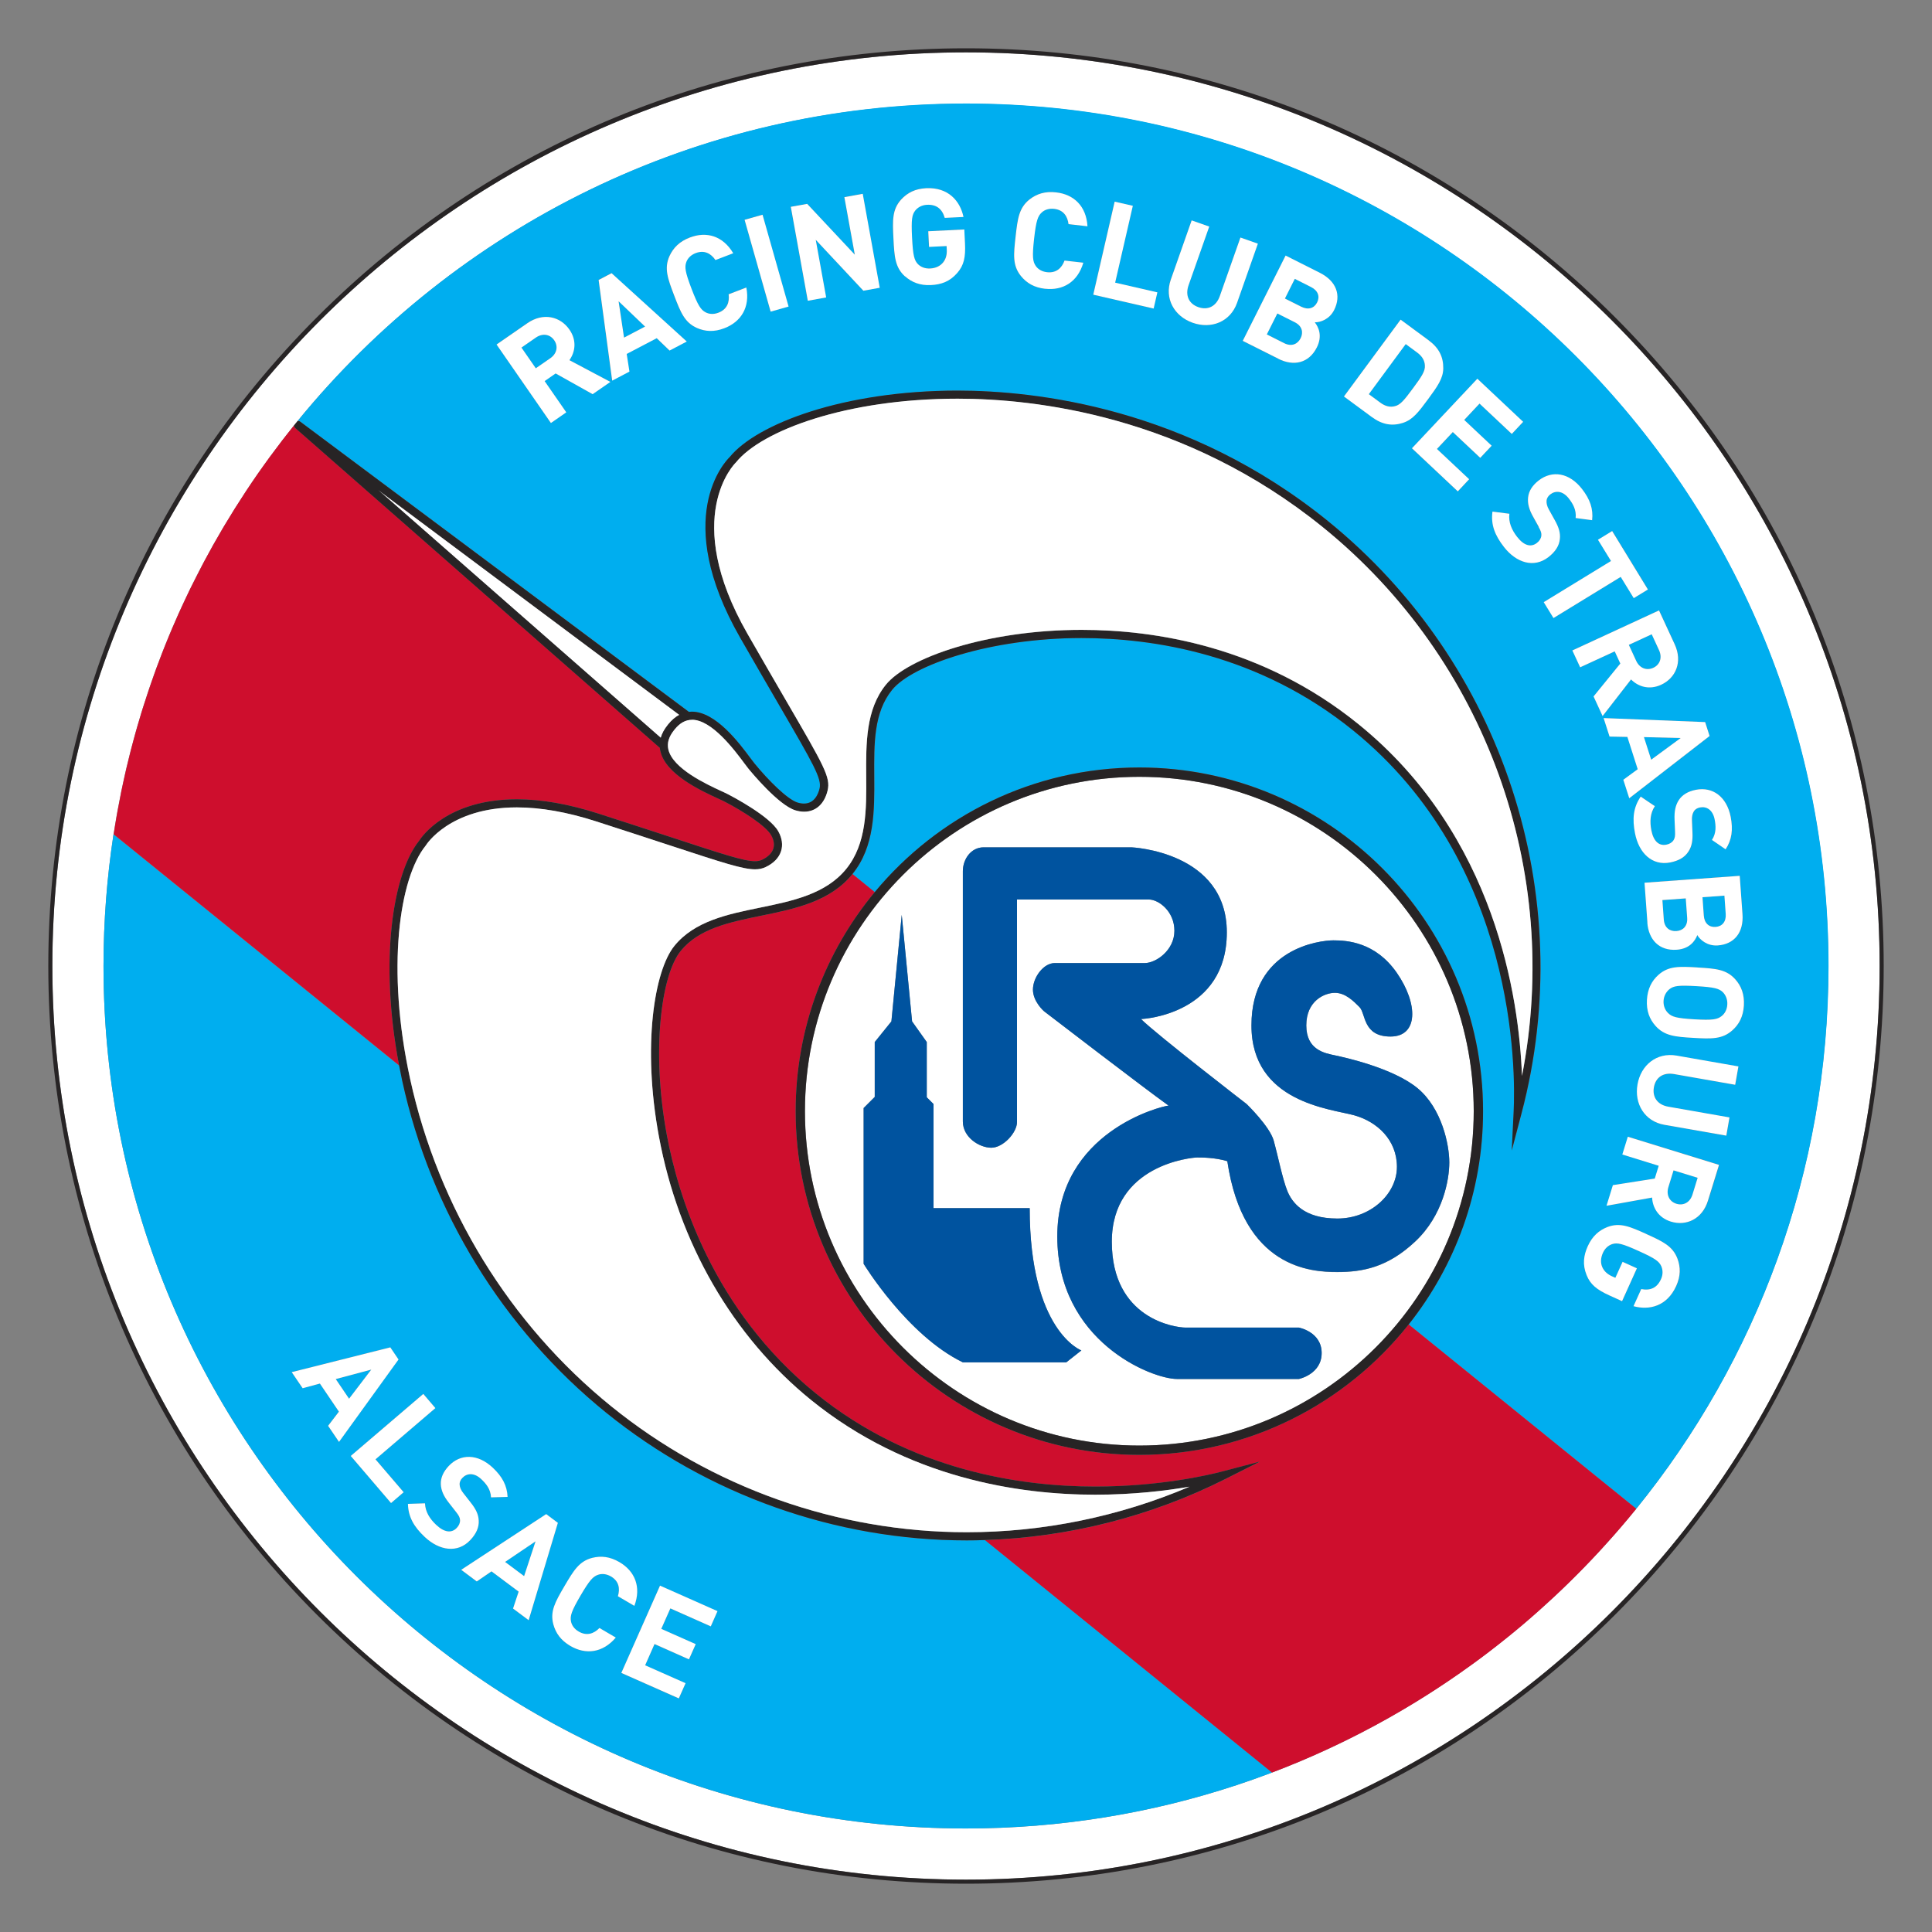<?xml version="1.0" encoding="UTF-8"?>
<svg id="Estrellas" xmlns="http://www.w3.org/2000/svg" viewBox="0 0 40 40">
  <rect x="0" y="0" width="40" height="40" fill="#808080" stroke="none"/>
  <defs>
    <style>
      .cls-1 {
        fill: none;
      }

      .cls-2 {
        fill: #00539f;
      }

      .cls-3 {
        fill: #00aeef;
      }

      .cls-4 {
        fill: #fff;
      }

      .cls-5 {
        fill: #ce0e2d;
      }

      .cls-6 {
        fill: #272425;
      }
    </style>
  </defs>
  <g>
    <path class="cls-4" d="M20,1.084C9.57,1.084,1.084,9.57,1.084,20s8.486,18.916,18.916,18.916,18.916-8.486,18.916-18.916S30.43,1.084,20,1.084m13.689,30.38c-.187,.223-.379,.442-.577,.655l-.012,.013c-.194,.21-.393,.414-.597,.614-.006,.006-.012,.012-.018,.018-.203,.198-.41,.392-.623,.581-.007,.006-.013,.012-.02,.018-.213,.189-.43,.372-.651,.551-.006,.005-.012,.009-.018,.014-.224,.18-.453,.355-.685,.524-.003,.002-.006,.005-.01,.007-2.943,2.137-6.564,3.398-10.479,3.398-9.862,0-17.856-7.995-17.856-17.856,0-.927,.071-1.837,.207-2.725,.02-.128,.041-.256,.063-.383,.006-.037,.013-.074,.02-.11,.021-.113,.042-.226,.065-.338,.003-.017,.007-.035,.01-.052,.026-.125,.053-.249,.081-.373,.009-.038,.017-.076,.026-.114,.024-.102,.049-.205,.075-.306,.007-.026,.013-.053,.02-.079,.031-.119,.063-.238,.096-.356,.012-.041,.023-.082,.035-.123,.026-.09,.053-.18,.08-.27,.011-.036,.022-.072,.033-.107,.035-.112,.072-.224,.109-.335,.016-.046,.031-.093,.047-.139,.026-.077,.054-.154,.081-.231,.016-.045,.032-.091,.049-.136,.038-.104,.078-.208,.118-.312,.021-.053,.042-.106,.063-.159,.025-.063,.051-.126,.077-.189,.023-.055,.045-.11,.069-.164,.041-.096,.083-.191,.125-.286,.027-.061,.055-.121,.083-.181,.023-.049,.046-.098,.069-.147,.03-.063,.06-.126,.09-.189,.016-.034,.033-.067,.05-.1,.061-.122,.122-.244,.186-.365,.019-.036,.037-.071,.056-.107,.121-.228,.247-.453,.378-.674,.014-.023,.027-.046,.041-.069,.139-.233,.283-.463,.432-.689,.008-.012,.015-.023,.023-.035,.157-.237,.319-.469,.486-.698,.002-.002,.003-.004,.005-.006,.159-.217,.323-.43,.492-.64,.025-.031,.05-.063,.076-.094,3.274-4.011,8.257-6.572,13.838-6.572,9.862-0,17.857,7.994,17.857,17.856,0,4.259-1.492,8.169-3.98,11.237-.001,.002-.003,.004-.004,.005-.06,.074-.121,.148-.182,.221l-.001,.001Z"/>
    <path class="cls-6" d="M33.435,6.565c-3.589-3.589-8.36-5.565-13.435-5.565S10.153,2.976,6.565,6.565C2.976,10.154,1,14.925,1,20s1.976,9.846,5.565,13.435c3.589,3.589,8.36,5.565,13.435,5.565s9.847-1.976,13.435-5.565c3.589-3.589,5.565-8.36,5.565-13.435s-1.976-9.846-5.565-13.435m-13.435,32.351C9.57,38.916,1.084,30.43,1.084,20S9.57,1.084,20,1.084s18.916,8.486,18.916,18.916-8.486,18.916-18.916,18.916"/>
    <path class="cls-3" d="M3.695,12.712c.027-.061,.055-.121,.083-.181-.028,.06-.056,.121-.083,.181"/>
    <path class="cls-3" d="M4.229,11.622c.121-.228,.247-.453,.378-.674-.131,.222-.257,.447-.378,.674"/>
    <path class="cls-3" d="M5.103,10.154c.157-.237,.319-.469,.486-.698-.167,.229-.33,.461-.486,.698"/>
    <path class="cls-3" d="M3.987,12.093c.061-.123,.122-.244,.186-.365-.063,.121-.125,.243-.186,.365"/>
    <path class="cls-3" d="M3.846,12.383c.03-.063,.06-.126,.09-.189-.031,.063-.06,.126-.09,.189"/>
    <path class="cls-3" d="M34.709,24.923c.146,.045,.282-.029,.332-.191l.107-.347-.498-.154-.107,.347c-.05,.162,.021,.3,.167,.345"/>
    <path class="cls-3" d="M4.648,10.878c.139-.233,.283-.463,.432-.689-.149,.226-.293,.456-.432,.689"/>
    <path class="cls-3" d="M35.122,20.416c-.377-.022-.47-.005-.557,.062-.067,.054-.116,.138-.123,.243-.006,.105,.033,.194,.094,.253,.079,.077,.169,.107,.546,.129,.377,.022,.473,.002,.56-.065,.067-.052,.114-.135,.12-.24,.006-.105-.03-.194-.091-.256-.079-.077-.172-.104-.549-.126"/>
    <path class="cls-3" d="M34.23,13.826c.139-.064,.19-.21,.119-.364l-.152-.33-.474,.219,.152,.33c.071,.154,.216,.209,.354,.145"/>
    <path class="cls-3" d="M28.881,8.407c.109-.026,.19-.122,.374-.372,.184-.25,.252-.356,.245-.468-.004-.103-.055-.192-.16-.27l-.237-.175-.764,1.037,.237,.175c.105,.077,.206,.1,.305,.073"/>
    <polygon class="cls-3" points="34.796 15.281 34.035 15.262 34.185 15.73 34.796 15.281"/>
    <path class="cls-3" d="M34.709,19.277c.133-.01,.235-.1,.222-.275l-.029-.401-.484,.035,.029,.401c.013,.174,.129,.249,.262,.24"/>
    <path class="cls-3" d="M35.521,19.191c.136-.01,.22-.108,.209-.271l-.027-.377-.454,.033,.027,.377c.012,.163,.11,.248,.245,.238"/>
    <path class="cls-3" d="M3.064,14.327c.016-.046,.031-.093,.047-.139-.016,.046-.032,.092-.047,.139"/>
    <path class="cls-3" d="M31.174,33.927c-.224,.18-.453,.355-.685,.524,.233-.169,.461-.344,.685-.524"/>
    <path class="cls-3" d="M2.414,16.892c.006-.037,.013-.074,.02-.11-.007,.037-.013,.073-.02,.11"/>
    <path class="cls-3" d="M31.843,33.362c-.213,.189-.43,.372-.651,.551,.222-.179,.439-.362,.651-.551"/>
    <path class="cls-3" d="M2.499,16.443c.003-.017,.007-.035,.01-.052-.004,.017-.007,.035-.01,.052"/>
    <path class="cls-3" d="M32.485,32.764c-.203,.198-.41,.392-.623,.581,.212-.189,.42-.382,.623-.581"/>
    <path class="cls-3" d="M33.689,31.464c-.187,.223-.379,.442-.577,.655,.197-.214,.39-.432,.577-.655"/>
    <path class="cls-3" d="M3.361,13.51c.021-.053,.042-.106,.063-.159-.021,.053-.042,.106-.063,.159"/>
    <path class="cls-3" d="M3.193,13.957c.016-.045,.032-.091,.049-.136-.017,.045-.033,.091-.049,.136"/>
    <path class="cls-3" d="M3.501,13.162c.023-.055,.045-.11,.069-.164-.023,.055-.046,.109-.069,.164"/>
    <path class="cls-3" d="M2.923,14.77c.011-.036,.022-.072,.033-.107-.011,.036-.022,.071-.033,.107"/>
    <path class="cls-3" d="M2.59,16.018c.009-.038,.018-.076,.026-.114-.009,.038-.018,.076-.026,.114"/>
    <path class="cls-3" d="M2.807,15.163c.012-.041,.024-.082,.035-.123-.012,.041-.024,.082-.035,.123"/>
    <path class="cls-3" d="M2.691,15.598c.007-.026,.013-.053,.02-.079-.007,.026-.013,.053-.02,.079"/>
    <path class="cls-3" d="M27.27,6.26c.061-.121,.02-.244-.126-.318l-.337-.17-.204,.407,.337,.169c.146,.073,.269,.033,.33-.089"/>
    <path class="cls-3" d="M32.503,32.746c.204-.2,.403-.405,.597-.614-.194,.21-.393,.414-.597,.614"/>
    <polygon class="cls-3" points="7.228 28.959 7.688 28.356 6.952 28.552 7.228 28.959"/>
    <polygon class="cls-3" points="10.851 32.632 11.088 31.912 10.457 32.338 10.851 32.632"/>
    <path class="cls-3" d="M20.392,31.886c-.126,.004-.252,.007-.379,.007-2.707,0-5.359-.94-7.467-2.647-2.128-1.723-3.626-4.162-4.218-6.865-.023-.106-.044-.211-.064-.316l-5.914-4.789,0-.001c-.136,.889-.207,1.799-.207,2.725,0,9.862,7.995,17.856,17.856,17.856,3.916,0,7.536-1.261,10.479-3.398-1.266,.919-2.658,1.676-4.144,2.24l-5.943-4.813Zm-13.6-2.367l.224-.293-.394-.582-.357,.097-.226-.333,2.04-.513,.17,.251-1.232,1.706-.226-.333Zm1.304,1.6l-.834-.975,1.502-1.285,.251,.293-1.24,1.061,.583,.681-.262,.224Zm.697,.702c-.218-.205-.34-.408-.347-.684l.353-.011c.005,.176,.1,.323,.232,.446,.168,.158,.318,.177,.426,.062,.046-.048,.07-.102,.068-.161-.004-.053-.021-.092-.084-.17l-.147-.188c-.11-.138-.161-.258-.167-.382-.006-.131,.049-.259,.163-.38,.241-.257,.601-.258,.912,.035,.198,.187,.296,.37,.307,.605l-.343,.009c-.007-.17-.107-.287-.202-.377-.15-.141-.298-.124-.391-.025-.036,.038-.06,.084-.057,.141,.004,.053,.027,.113,.08,.178l.147,.188c.114,.142,.163,.252,.168,.372,.01,.143-.052,.279-.174,.408-.262,.279-.641,.22-.944-.065m1.83,1.483l.116-.35-.562-.42-.305,.209-.323-.241,1.759-1.153,.242,.181-.605,2.015-.322-.241Zm2.027-.665c-.091-.053-.185-.063-.265-.036-.104,.035-.175,.107-.366,.432-.191,.326-.218,.422-.198,.531,.016,.083,.07,.16,.161,.214,.165,.097,.314,.046,.429-.074l.338,.198c-.271,.32-.625,.358-.941,.173-.197-.115-.302-.264-.352-.448-.071-.27,.039-.463,.23-.789,.191-.326,.305-.516,.575-.586,.185-.046,.366-.027,.563,.088,.319,.187,.456,.512,.309,.905l-.34-.199c.048-.159,.022-.312-.143-.409m2.066,1.033l-.837-.371-.188,.424,.713,.316-.14,.315-.713-.316-.195,.439,.837,.371-.14,.315-1.19-.528,.801-1.806,1.19,.528-.14,.315Z"/>
    <path class="cls-3" d="M33.69,31.463c.061-.073,.122-.147,.182-.221-.06,.074-.121,.148-.182,.221"/>
    <path class="cls-3" d="M14.265,14.739c.02-.002,.041-.004,.061-.004,.497,0,.983,.652,1.216,.965,.034,.046,.061,.083,.082,.107,.282,.345,.681,.745,.892,.81,.046,.014,.091,.021,.132,.021,.216-0,.295-.195,.323-.311,.049-.204-.121-.496-.834-1.722-.216-.372-.483-.83-.808-1.398-1.428-2.491-.312-3.654-.217-3.745,.559-.684,2.355-1.374,4.715-1.374,1.619,0,4.767,.351,7.667,2.699,3.625,2.935,5.2,7.747,4.012,12.259l-.204,.775,.039-.801c.04-.837,.07-5.149-3.322-7.896-1.953-1.582-4.137-1.914-5.625-1.914-1.886,0-3.504,.557-3.922,1.074-.379,.468-.374,1.109-.369,1.788,.005,.715,.011,1.454-.451,2.024l-0,0,.46,.373c1.306-1.575,3.277-2.58,5.479-2.58,3.924,0,7.116,3.192,7.116,7.116,0,1.667-.576,3.202-1.54,4.416l4.711,3.815c2.488-3.069,3.98-6.978,3.98-11.237,0-9.862-7.995-17.856-17.856-17.856-5.581,0-10.564,2.561-13.839,6.572,.02-.002,.04,.003,.057,.016l8.046,6.007Zm20.44,11.888c-.19,.42-.558,.507-.883,.418l.16-.354c.19,.037,.328-.025,.409-.205,.044-.096,.04-.189,.006-.269-.046-.1-.123-.159-.467-.315s-.442-.175-.547-.144c-.082,.027-.152,.087-.195,.183-.049,.109-.05,.212-.012,.296,.04,.088,.11,.147,.204,.19l.066,.03,.15-.331,.296,.134-.307,.68-.263-.119c-.261-.118-.394-.227-.471-.42-.089-.22-.062-.409,.025-.601,.092-.205,.229-.326,.407-.395,.261-.099,.464-.01,.808,.146,.344,.155,.545,.249,.644,.51,.065,.179,.065,.361-.027,.566m.658-1.769c-.119,.384-.452,.531-.767,.434-.265-.082-.38-.295-.389-.498l-.944,.17,.132-.427,.867-.136,.082-.265-.753-.233,.114-.369,1.888,.583-.229,.74Zm.562-2.397l-1.266-.222c-.224-.039-.381,.069-.417,.274-.036,.205,.075,.363,.299,.402l1.266,.222-.066,.377-1.28-.224c-.413-.072-.628-.437-.558-.836,.07-.399,.396-.669,.809-.596l1.28,.224-.067,.38Zm.18-1.643c-.013,.227-.098,.389-.239,.514-.208,.185-.43,.178-.807,.156-.377-.022-.598-.041-.784-.249-.125-.141-.191-.311-.177-.539,.013-.227,.098-.392,.239-.517,.208-.185,.43-.175,.807-.153,.377,.022,.599,.038,.784,.246,.125,.141,.19,.314,.177,.541m-.03-1.893c.028,.385-.172,.625-.51,.649-.219,.016-.37-.118-.425-.214-.047,.123-.16,.284-.424,.304-.368,.027-.586-.211-.611-.563l-.06-.825,1.971-.143,.057,.792Zm-.244-2.011c.052,.267,.024,.473-.104,.671l-.283-.194c.094-.143,.081-.296,.056-.424-.039-.202-.169-.275-.303-.249-.052,.01-.098,.033-.128,.081-.028,.045-.044,.108-.039,.191l.01,.238c.01,.182-.015,.3-.081,.4-.075,.122-.205,.195-.38,.229-.376,.073-.649-.196-.728-.605-.057-.294-.038-.53,.118-.758l.293,.198c-.099,.146-.107,.321-.073,.498,.044,.226,.154,.329,.31,.299,.065-.013,.116-.042,.149-.091,.028-.045,.037-.086,.032-.187l-.01-.238c-.009-.177,.02-.304,.088-.407,.072-.11,.191-.181,.354-.213,.346-.067,.638,.142,.72,.561m-.437-1.675l-1.663,1.289-.123-.383,.298-.218-.214-.669-.369-.007-.123-.383,2.102,.083,.092,.288Zm-.722-1.898c.169,.365,.019,.698-.281,.836-.252,.116-.479,.035-.623-.11l-.589,.758-.187-.406,.554-.681-.116-.252-.716,.33-.162-.35,1.794-.829,.325,.703Zm-1.295-2.346l.74,1.21-.293,.18-.27-.44-1.392,.852-.201-.329,1.392-.852-.269-.44,.294-.18Zm-1.743-.696c.015-.131,.089-.248,.22-.35,.279-.216,.634-.161,.896,.177,.167,.215,.235,.412,.209,.646l-.341-.045c.02-.17-.061-.3-.141-.404-.126-.162-.275-.169-.383-.086-.042,.032-.073,.074-.078,.13-.005,.053,.009,.116,.051,.189l.116,.209c.091,.158,.121,.275,.108,.394-.012,.143-.095,.267-.236,.376-.303,.235-.668,.117-.923-.212-.184-.237-.272-.456-.236-.73l.35,.045c-.022,.175,.048,.335,.159,.477,.141,.182,.286,.224,.411,.128,.053-.041,.085-.09,.092-.149,.005-.053-.006-.094-.056-.181l-.116-.209c-.087-.154-.119-.28-.105-.403m-.099-1.566l-.236,.251-.667-.627-.317,.338,.568,.534-.236,.251-.568-.534-.329,.35,.667,.627-.236,.251-.949-.892,1.354-1.44,.948,.892Zm-2.538-2.117l.574,.423c.217,.16,.312,.344,.309,.586-.002,.209-.12,.374-.314,.637-.194,.264-.317,.425-.516,.489-.231,.075-.435,.038-.652-.122l-.574-.423,1.173-1.591Zm-1.672-.968c.345,.173,.448,.468,.296,.77-.098,.196-.291,.258-.401,.255,.082,.103,.162,.283,.043,.519-.166,.33-.481,.395-.796,.237l-.739-.371,.887-1.766,.709,.356Zm-3.086,.139l.431-1.225,.364,.128-.427,1.212c-.075,.215,.005,.387,.201,.456,.196,.069,.37-.014,.445-.229l.427-1.212,.361,.127-.431,1.225c-.139,.395-.534,.548-.917,.413-.382-.134-.595-.501-.456-.896m-1.162-1.612l.376,.087-.366,1.591,.874,.201-.077,.335-1.25-.288,.443-1.926Zm-2.052,.723c.042-.375,.07-.595,.288-.769,.15-.117,.324-.173,.55-.147,.367,.041,.624,.283,.65,.702l-.392-.044c-.021-.164-.106-.294-.297-.316-.105-.012-.195,.017-.257,.074-.081,.075-.117,.168-.159,.543-.042,.375-.029,.474,.034,.565,.048,.07,.129,.118,.234,.13,.19,.021,.306-.086,.362-.241l.389,.044c-.118,.403-.426,.58-.79,.539-.226-.026-.383-.119-.503-.266-.174-.218-.151-.439-.109-.814m-2.369-.769c.129-.14,.292-.223,.516-.234,.46-.023,.705,.265,.774,.595l-.388,.019c-.054-.186-.172-.28-.369-.271-.105,.005-.186,.051-.241,.118-.068,.087-.085,.182-.067,.559,.019,.377,.046,.473,.122,.552,.061,.061,.146,.096,.252,.09,.119-.006,.211-.052,.269-.125,.06-.075,.081-.165,.076-.268l-.004-.072-.363,.018-.016-.324,.746-.037,.014,.288c.014,.286-.022,.454-.159,.611-.155,.18-.335,.242-.546,.252-.224,.011-.395-.056-.537-.182-.207-.187-.22-.409-.239-.786-.019-.377-.027-.599,.16-.805m-1.946,.092l.986,1.052-.215-1.191,.38-.069,.352,1.945-.339,.061-.986-1.054,.216,1.194-.38,.069-.352-1.945,.339-.061Zm-.924,.225l.539,1.901-.371,.105-.539-1.901,.371-.105Zm-1.928,.857c.08-.173,.208-.302,.421-.384,.345-.132,.684-.036,.899,.325l-.368,.141c-.094-.136-.23-.212-.409-.144-.099,.038-.165,.105-.194,.184-.038,.103-.026,.203,.108,.556,.135,.353,.193,.434,.29,.486,.075,.04,.169,.045,.267,.008,.179-.068,.232-.216,.211-.381l.366-.14c.08,.412-.112,.711-.454,.842-.213,.081-.395,.071-.569-.005-.254-.114-.336-.32-.471-.673-.135-.353-.211-.561-.098-.815m-1.198,.353l1.557,1.415-.356,.187-.266-.256-.622,.326,.057,.365-.356,.187-.281-2.084,.268-.141Zm-1.742,1.036c.331-.229,.684-.139,.872,.133,.158,.228,.117,.466-.001,.632l.848,.45-.368,.254-.766-.429-.228,.158,.449,.648-.317,.22-1.125-1.625,.637-.441Z"/>
    <path class="cls-3" d="M6.085,8.81c-.169,.21-.333,.423-.492,.64,.159-.217,.324-.43,.492-.64,0,0-0-0-0-0"/>
    <polygon class="cls-3" points="13.355 6.762 12.808 6.237 12.92 6.99 13.355 6.762"/>
    <path class="cls-3" d="M11.474,7.044c-.087-.125-.24-.151-.379-.055l-.299,.207,.297,.429,.299-.207c.139-.096,.169-.249,.082-.374"/>
    <path class="cls-3" d="M26.588,7.104c.156,.079,.281,.017,.34-.102,.06-.119,.034-.253-.122-.332l-.36-.181-.218,.434,.359,.181Z"/>
    <path class="cls-5" d="M8.264,22.065c-.421-2.198-.124-3.987,.413-4.655,.05-.08,.58-.862,2.024-.862,.509,0,1.075,.099,1.685,.295,.622,.2,1.125,.365,1.534,.499,1.051,.345,1.486,.488,1.712,.488,.058,0,.103-.009,.147-.03,.122-.058,.202-.137,.232-.229,.027-.084,.012-.177-.043-.277-.107-.193-.582-.5-.978-.704-.029-.015-.071-.034-.124-.059-.351-.161-1.08-.497-1.192-.976-.006-.024-.009-.048-.012-.072l-7.548-6.622c-.016-.014-.024-.032-.027-.052-.169,.209-.333,.423-.492,.64-.002,.002-.003,.004-.005,.006-.168,.229-.33,.461-.486,.698-.008,.011-.015,.023-.023,.035-.149,.226-.293,.456-.432,.689-.014,.023-.027,.046-.041,.069-.131,.222-.257,.447-.378,.674-.019,.036-.038,.071-.056,.107-.063,.121-.125,.243-.186,.365-.017,.034-.034,.067-.05,.1-.031,.063-.06,.126-.09,.189-.023,.049-.046,.098-.069,.147-.028,.06-.056,.121-.083,.182-.043,.095-.084,.19-.125,.286-.023,.054-.046,.109-.069,.164-.026,.063-.052,.126-.077,.189-.021,.053-.042,.106-.063,.159-.04,.103-.08,.207-.118,.311-.017,.045-.033,.091-.049,.136-.028,.077-.055,.154-.081,.231-.016,.046-.032,.092-.047,.139-.037,.111-.074,.223-.109,.335-.011,.036-.022,.071-.033,.107-.027,.09-.054,.18-.08,.27-.012,.041-.024,.082-.035,.123-.033,.118-.066,.237-.096,.356-.007,.026-.013,.053-.02,.079-.026,.102-.051,.204-.075,.306-.009,.038-.018,.076-.026,.114-.028,.124-.056,.248-.081,.373-.004,.017-.007,.035-.01,.052-.023,.112-.044,.225-.065,.338-.007,.037-.013,.074-.02,.11-.022,.127-.044,.255-.063,.383l-0,.001,5.914,4.789Z"/>
    <path class="cls-5" d="M33.876,31.237l-4.711-3.815c-1.305,1.644-3.319,2.7-5.576,2.7-3.924,0-7.116-3.192-7.116-7.116,0-1.722,.615-3.303,1.637-4.536l-.46-.373c-.462,.57-1.186,.718-1.886,.861-.665,.136-1.293,.265-1.672,.733-.397,.49-.612,2.048-.285,3.808,.232,1.254,.943,3.617,3.092,5.357,1.962,1.589,4.224,1.922,5.777,1.922,1.338,0,2.357-.241,2.638-.314l.773-.203-.714,.36c-1.538,.775-3.252,1.209-4.98,1.265l5.943,4.813c1.486-.564,2.878-1.321,4.144-2.24,.003-.002,.006-.005,.01-.007,.233-.169,.461-.344,.685-.524,.006-.005,.012-.009,.018-.014,.222-.178,.439-.362,.651-.551,.007-.006,.013-.012,.02-.018,.212-.189,.42-.382,.623-.581,.006-.006,.012-.012,.018-.018,.204-.2,.403-.405,.597-.614l.012-.013c.197-.214,.39-.432,.577-.655l.001-.001c.061-.073,.122-.147,.182-.221,.002-.002,.003-.004,.004-.005"/>
    <path class="cls-4" d="M8.08,27.896l-2.04,.513,.226,.333,.357-.097,.394,.582-.224,.293,.226,.333,1.232-1.706-.17-.251Zm-.853,1.063l-.276-.407,.736-.196-.46,.603Z"/>
    <polygon class="cls-4" points="9.014 29.153 8.764 28.86 7.262 30.144 8.096 31.119 8.357 30.895 7.774 30.214 9.014 29.153"/>
    <path class="cls-4" d="M9.911,31.478c-.006-.12-.054-.23-.168-.372l-.147-.188c-.053-.065-.077-.125-.08-.178-.004-.057,.02-.103,.056-.141,.093-.099,.242-.116,.392,.025,.095,.089,.195,.206,.202,.377l.343-.009c-.011-.235-.109-.419-.307-.605-.311-.293-.671-.292-.912-.035-.114,.121-.169,.249-.163,.38,.006,.124,.057,.244,.167,.382l.147,.188c.063,.079,.08,.117,.084,.17,.002,.059-.022,.113-.068,.161-.108,.115-.258,.096-.426-.062-.132-.124-.226-.27-.232-.446l-.353,.011c.007,.276,.129,.479,.347,.684,.303,.285,.682,.344,.944,.065,.122-.129,.184-.265,.174-.408"/>
    <path class="cls-4" d="M11.308,31.348l-1.759,1.153,.322,.241,.305-.209,.562,.42-.116,.35,.323,.241,.605-2.015-.242-.181Zm-.457,1.284l-.394-.294,.631-.426-.237,.72Z"/>
    <path class="cls-4" d="M13.134,33.247c.147-.393,.009-.719-.31-.905-.197-.115-.378-.134-.563-.088-.27,.07-.384,.261-.575,.586-.191,.326-.301,.519-.23,.789,.05,.184,.156,.333,.352,.448,.316,.185,.67,.147,.941-.173l-.338-.198c-.115,.119-.264,.17-.429,.074-.091-.053-.146-.13-.161-.214-.02-.108,.007-.205,.198-.531,.191-.326,.261-.397,.366-.432,.08-.027,.174-.017,.265,.036,.165,.097,.191,.25,.143,.409l.34,.199Z"/>
    <polygon class="cls-4" points="12.864 34.636 14.054 35.163 14.194 34.849 13.357 34.478 13.551 34.038 14.264 34.355 14.404 34.04 13.691 33.724 13.879 33.3 14.716 33.672 14.855 33.357 13.665 32.829 12.864 34.636"/>
    <path class="cls-4" d="M11.725,8.538l-.449-.648,.228-.158,.766,.429,.367-.254-.848-.45c.118-.166,.159-.404,.001-.632-.188-.272-.541-.362-.872-.133l-.637,.441,1.125,1.625,.317-.22Zm-.929-1.342l.299-.207c.139-.096,.292-.07,.379,.055,.087,.126,.057,.278-.082,.374l-.299,.207-.297-.429Z"/>
    <path class="cls-4" d="M13.032,7.693l-.057-.365,.622-.326,.266,.256,.356-.187-1.557-1.415-.268,.141,.281,2.084,.356-.187Zm.323-.931l-.435,.228-.113-.753,.548,.524Z"/>
    <path class="cls-4" d="M14.429,6.79c.175,.076,.357,.087,.569,.005,.342-.131,.534-.43,.454-.842l-.366,.14c.021,.164-.032,.312-.211,.381-.098,.038-.193,.032-.267-.008-.097-.052-.155-.134-.29-.486-.135-.353-.146-.452-.108-.556,.029-.079,.096-.147,.194-.184,.179-.068,.315,.007,.409,.144l.368-.141c-.215-.361-.555-.457-.899-.325-.213,.081-.341,.211-.421,.384-.114,.254-.037,.463,.097,.815,.135,.353,.217,.559,.471,.673"/>
    <rect class="cls-4" x="15.679" y="4.461" width=".386" height="1.976" transform="translate(-.885 4.538) rotate(-15.836)"/>
    <polygon class="cls-4" points="17.105 6.158 16.889 4.965 17.875 6.019 18.214 5.958 17.862 4.013 17.482 4.082 17.698 5.273 16.712 4.221 16.373 4.282 16.725 6.227 17.105 6.158"/>
    <path class="cls-4" d="M18.737,5.72c.142,.126,.312,.193,.537,.182,.211-.01,.391-.072,.546-.252,.137-.157,.173-.325,.159-.611l-.014-.288-.746,.037,.016,.324,.363-.018,.004,.072c.005,.103-.015,.192-.076,.268-.058,.072-.15,.119-.269,.125-.105,.005-.19-.029-.252-.09-.076-.08-.103-.175-.122-.552-.019-.377-.001-.472,.067-.559,.055-.067,.136-.112,.241-.118,.197-.01,.315,.084,.369,.271l.388-.019c-.069-.33-.314-.618-.774-.595-.225,.011-.387,.094-.516,.234-.187,.207-.179,.429-.16,.806,.019,.377,.033,.599,.239,.786"/>
    <path class="cls-4" d="M21.639,5.978c.364,.041,.672-.136,.79-.539l-.389-.044c-.057,.155-.172,.262-.362,.241-.105-.012-.186-.06-.234-.13-.062-.091-.076-.19-.034-.565,.042-.375,.078-.469,.159-.543,.062-.057,.152-.086,.257-.074,.19,.022,.276,.151,.297,.316l.392,.045c-.025-.419-.283-.661-.65-.702-.226-.026-.4,.03-.55,.147-.218,.174-.246,.394-.288,.769-.042,.375-.065,.596,.109,.814,.12,.148,.277,.241,.503,.266"/>
    <polygon class="cls-4" points="23.962 6.053 23.088 5.852 23.454 4.261 23.078 4.175 22.635 6.101 23.885 6.388 23.962 6.053"/>
    <path class="cls-4" d="M24.695,6.683c.382,.134,.777-.018,.917-.413l.431-1.225-.361-.127-.427,1.212c-.076,.215-.249,.298-.445,.229-.196-.069-.277-.242-.201-.456l.427-1.212-.364-.128-.431,1.225c-.139,.395,.073,.762,.456,.896"/>
    <path class="cls-4" d="M26.468,7.429c.315,.158,.63,.093,.796-.237,.118-.236,.038-.416-.043-.519,.11,.003,.303-.059,.401-.255,.152-.303,.048-.597-.296-.77l-.709-.357-.887,1.766,.739,.371Zm.339-1.656l.337,.17c.146,.074,.187,.197,.126,.318-.061,.122-.184,.162-.33,.089l-.337-.169,.204-.407Zm-.001,.898c.156,.078,.182,.213,.122,.332-.06,.119-.184,.181-.341,.102l-.359-.181,.218-.434,.36,.181Z"/>
    <path class="cls-4" d="M29.051,8.753c.199-.064,.321-.225,.516-.489,.194-.264,.312-.429,.314-.637,.003-.243-.092-.427-.309-.586l-.574-.423-1.173,1.591,.574,.423c.217,.16,.421,.196,.652,.122m.053-1.63l.237,.175c.105,.077,.156,.167,.16,.27,.007,.112-.06,.218-.245,.468-.184,.25-.265,.346-.374,.372-.099,.027-.2,.005-.305-.073l-.237-.175,.764-1.037Z"/>
    <polygon class="cls-4" points="30.182 10.173 30.417 9.922 29.75 9.295 30.079 8.945 30.647 9.479 30.883 9.228 30.315 8.694 30.632 8.356 31.3 8.984 31.535 8.733 30.587 7.841 29.233 9.281 30.182 10.173"/>
    <path class="cls-4" d="M31.856,10.911c.05,.087,.061,.128,.056,.181-.007,.058-.04,.108-.092,.149-.125,.097-.27,.055-.411-.127-.11-.143-.181-.302-.159-.477l-.35-.045c-.037,.274,.052,.493,.236,.73,.255,.329,.62,.447,.923,.212,.14-.109,.223-.233,.236-.376,.013-.119-.018-.236-.108-.394l-.116-.209c-.042-.073-.056-.136-.051-.189,.005-.057,.036-.098,.078-.131,.108-.083,.257-.076,.383,.086,.08,.103,.16,.234,.141,.404l.341,.045c.026-.234-.042-.431-.209-.646-.262-.338-.617-.393-.896-.177-.132,.102-.206,.219-.22,.35-.014,.123,.018,.25,.105,.403l.116,.209Z"/>
    <polygon class="cls-4" points="31.961 12.467 32.163 12.796 33.555 11.944 33.825 12.384 34.118 12.205 33.378 10.995 33.084 11.175 33.354 11.615 31.961 12.467"/>
    <path class="cls-4" d="M32.715,13.816l.716-.33,.116,.252-.554,.681,.187,.406,.589-.758c.143,.145,.371,.226,.623,.11,.3-.138,.449-.47,.281-.836l-.325-.703-1.794,.829,.162,.35Zm1.482-.684l.152,.33c.071,.154,.019,.3-.119,.364-.139,.064-.284,.009-.355-.145l-.152-.33,.474-.219Z"/>
    <path class="cls-4" d="M33.324,15.25l.369,.007,.214,.669-.298,.218,.123,.383,1.663-1.289-.092-.288-2.102-.083,.123,.383Zm1.473,.03l-.611,.449-.15-.468,.761,.019Z"/>
    <path class="cls-4" d="M35.112,16.352c-.164,.032-.282,.103-.354,.213-.068,.104-.096,.231-.088,.407l.01,.238c.005,.101-.004,.142-.032,.187-.033,.049-.084,.078-.149,.091-.155,.03-.266-.073-.31-.299-.034-.177-.026-.351,.073-.498l-.293-.198c-.156,.228-.176,.464-.118,.758,.079,.409,.352,.678,.728,.605,.174-.034,.304-.107,.38-.229,.065-.1,.09-.218,.081-.4l-.01-.238c-.005-.084,.011-.146,.039-.191,.03-.048,.077-.071,.128-.081,.134-.026,.264,.048,.303,.249,.025,.128,.038,.281-.056,.424l.283,.194c.129-.197,.156-.404,.105-.671-.082-.419-.374-.629-.72-.561"/>
    <path class="cls-4" d="M34.106,19.101c.026,.352,.243,.589,.611,.562,.263-.019,.377-.18,.424-.303,.054,.096,.206,.23,.425,.214,.338-.025,.538-.265,.51-.649l-.057-.792-1.971,.143,.06,.825Zm1.596-.558l.027,.377c.012,.163-.073,.261-.209,.271-.136,.01-.234-.075-.245-.238l-.027-.377,.454-.033Zm-.8,.058l.029,.401c.013,.174-.089,.265-.222,.275-.133,.01-.25-.065-.262-.24l-.029-.402,.485-.035Z"/>
    <path class="cls-4" d="M35.144,20.03c-.377-.022-.599-.032-.807,.153-.141,.125-.225,.29-.239,.517-.013,.227,.052,.398,.177,.539,.185,.208,.407,.227,.784,.249,.377,.022,.599,.029,.807-.156,.141-.125,.225-.287,.239-.514,.013-.227-.052-.401-.177-.541-.185-.208-.407-.224-.784-.246m.498,1.008c-.087,.067-.183,.087-.56,.065-.377-.022-.467-.052-.546-.129-.06-.059-.1-.148-.094-.253,.006-.105,.056-.189,.123-.243,.087-.067,.18-.084,.557-.062s.47,.05,.549,.126c.06,.062,.097,.15,.091,.256-.006,.105-.053,.189-.12,.24"/>
    <path class="cls-4" d="M33.903,22.452c-.07,.399,.145,.764,.558,.836l1.28,.224,.066-.377-1.266-.222c-.224-.039-.335-.197-.299-.402,.036-.205,.193-.313,.417-.274l1.266,.222,.067-.38-1.28-.224c-.413-.072-.739,.197-.809,.596"/>
    <path class="cls-4" d="M33.589,23.903l.753,.233-.082,.265-.867,.136-.132,.427,.944-.17c.01,.203,.124,.416,.389,.498,.315,.097,.649-.05,.767-.434l.229-.74-1.888-.583-.114,.369Zm.953,.675l.107-.347,.499,.154-.107,.347c-.05,.162-.186,.236-.332,.191-.146-.045-.216-.183-.167-.345"/>
    <path class="cls-4" d="M34.089,25.55c-.344-.155-.548-.244-.808-.146-.177,.069-.314,.19-.407,.395-.087,.192-.114,.381-.025,.601,.077,.193,.211,.302,.471,.42l.263,.119,.307-.68-.296-.134-.15,.331-.066-.03c-.094-.042-.164-.102-.204-.19-.038-.084-.037-.187,.012-.296,.043-.096,.113-.156,.195-.183,.105-.032,.203-.012,.547,.144,.344,.155,.421,.214,.467,.314,.034,.079,.038,.173-.006,.269-.081,.18-.219,.242-.409,.205l-.16,.354c.325,.089,.693,.003,.883-.417,.093-.205,.093-.388,.027-.566-.099-.261-.3-.355-.644-.51"/>
    <path class="cls-4" d="M13.825,15.012l.011-.014c.071-.088,.148-.153,.23-.197l-6.238-4.657,5.853,5.134c.026-.089,.074-.178,.144-.266"/>
    <path class="cls-6" d="M6.113,8.862l7.548,6.622c.002,.024,.006,.048,.012,.072,.112,.479,.842,.815,1.192,.976,.052,.024,.095,.044,.124,.058,.396,.204,.871,.511,.978,.704,.055,.1,.07,.193,.043,.277-.029,.091-.109,.171-.232,.229-.044,.021-.089,.03-.147,.03-.226,0-.661-.143-1.712-.488-.409-.134-.912-.299-1.534-.499-.609-.196-1.176-.295-1.685-.295-1.444,0-1.974,.782-2.024,.861-.536,.668-.833,2.457-.412,4.655,.02,.104,.041,.209,.064,.316,.592,2.704,2.09,5.142,4.218,6.865,2.108,1.707,4.76,2.647,7.467,2.647,.126,0,.253-.002,.379-.007,1.728-.056,3.442-.49,4.98-1.265l.714-.36-.773,.203c-.28,.074-1.299,.314-2.638,.314-1.552,0-3.815-.333-5.777-1.922-2.149-1.74-2.859-4.103-3.092-5.356-.327-1.76-.111-3.318,.285-3.808,.379-.468,1.007-.597,1.672-.733,.7-.143,1.424-.292,1.886-.861l0-.001c.462-.57,.456-1.309,.451-2.024-.005-.679-.01-1.32,.369-1.788,.418-.517,2.037-1.074,3.922-1.074,1.488,0,3.672,.332,5.625,1.914,3.392,2.747,3.363,7.06,3.322,7.896l-.039,.8,.204-.775c1.188-4.512-.387-9.324-4.012-12.259-2.9-2.348-6.048-2.699-7.667-2.699-2.36,0-4.156,.69-4.715,1.374-.094,.091-1.211,1.254,.217,3.745,.325,.568,.592,1.026,.808,1.398,.713,1.227,.883,1.518,.834,1.722-.028,.116-.107,.311-.323,.311-.041,0-.086-.007-.132-.021-.212-.065-.611-.466-.892-.81-.02-.025-.048-.062-.082-.107-.233-.313-.718-.965-1.216-.965-.021,0-.041,.002-.061,.004L6.219,8.732c-.017-.013-.037-.017-.057-.016-.025,.031-.051,.063-.076,.094,0,0,0,0,0,0,.003,.02,.011,.038,.027,.052m1.715,1.281l6.238,4.657c-.082,.044-.159,.109-.23,.197l-.011,.014c-.071,.087-.119,.176-.144,.266l-5.853-5.134Zm7.666,5.771c.063,.077,.627,.758,.973,.865,.062,.019,.124,.029,.182,.029,.242-0,.419-.161,.486-.441,.065-.27-.075-.51-.852-1.846-.216-.372-.482-.83-.807-1.397-1.387-2.42-.256-3.532-.244-3.543l.008-.009c.53-.654,2.276-1.316,4.588-1.316,1.596,0,4.702,.346,7.561,2.662,3.379,2.736,4.951,7.127,4.122,11.358-.059-1.597-.541-4.978-3.386-7.282-1.992-1.613-4.216-1.952-5.731-1.952-1.961,0-3.601,.578-4.053,1.136-.417,.515-.412,1.217-.407,1.895,.005,.685,.011,1.394-.413,1.917-.424,.523-1.118,.665-1.789,.803-.665,.136-1.352,.277-1.77,.792-.415,.512-.668,2.069-.32,3.945,.409,2.204,1.528,4.142,3.151,5.457,2,1.62,4.303,1.96,5.882,1.96,.786,0,1.465-.082,1.952-.166-1.451,.618-3.032,.943-4.614,.943-2.669,0-5.283-.927-7.361-2.609-2.098-1.699-3.576-4.104-4.16-6.77-.503-2.295-.22-4.168,.318-4.833l.007-.01c.005-.008,.488-.785,1.883-.785,.491,0,1.04,.097,1.633,.287,.622,.2,1.124,.365,1.533,.499,1.1,.361,1.511,.496,1.765,.496,.083,0,.152-.015,.219-.046,.165-.079,.276-.193,.32-.329,.041-.128,.022-.27-.056-.41-.175-.316-.959-.727-1.048-.772-.03-.016-.075-.036-.131-.062-.301-.138-1.005-.462-1.098-.862-.031-.133,.008-.263,.119-.401l.011-.014c.109-.134,.226-.199,.359-.199,.413,0,.881,.629,1.081,.897,.036,.048,.065,.087,.086,.113"/>
    <path class="cls-4" d="M14.326,14.903c-.133,0-.25,.065-.358,.199l-.011,.014c-.111,.138-.15,.269-.119,.401,.093,.399,.798,.723,1.098,.862,.056,.026,.101,.046,.131,.062,.089,.046,.873,.456,1.048,.772,.078,.14,.097,.282,.056,.41-.044,.137-.154,.251-.32,.329-.067,.032-.136,.046-.219,.046-.253,0-.665-.135-1.765-.496-.409-.134-.911-.299-1.533-.499-.593-.191-1.142-.287-1.633-.287-1.395,0-1.878,.777-1.883,.785l-.007,.01c-.539,.665-.821,2.538-.318,4.833,.584,2.667,2.062,5.071,4.16,6.77,2.078,1.683,4.692,2.609,7.361,2.609,1.582,0,3.163-.324,4.614-.943-.487,.084-1.166,.166-1.952,.166-1.579,0-3.882-.34-5.883-1.96-1.623-1.315-2.743-3.253-3.151-5.457-.348-1.876-.095-3.433,.32-3.945,.417-.515,1.105-.656,1.77-.792,.671-.137,1.365-.28,1.789-.803,.424-.523,.418-1.232,.413-1.917-.005-.679-.01-1.381,.407-1.896,.452-.559,2.092-1.136,4.053-1.136,1.515,0,3.739,.339,5.731,1.952,2.845,2.304,3.327,5.685,3.386,7.282,.829-4.23-.743-8.621-4.122-11.358-2.86-2.316-5.965-2.662-7.561-2.662-2.312,0-4.058,.662-4.588,1.316l-.008,.009c-.012,.011-1.143,1.123,.244,3.543,.325,.567,.591,1.025,.807,1.397,.777,1.336,.917,1.576,.852,1.846-.067,.28-.245,.44-.487,.44-.058,0-.119-.01-.182-.029-.347-.106-.91-.787-.973-.865-.021-.026-.05-.065-.086-.113-.2-.269-.668-.897-1.081-.897"/>
    <path class="cls-4" d="M30.512,23.006c0-3.818-3.106-6.923-6.923-6.923-3.818,0-6.923,3.106-6.923,6.923s3.106,6.923,6.923,6.923c3.817,0,6.923-3.106,6.923-6.923m-8.437,5.199h-2.141c-1.154-.559-2.054-2.04-2.054-2.04v-3.225l.23-.23v-1.136l.345-.428,.214-2.205,.214,2.205,.304,.428v1.144l.14,.14v2.155h1.991c0,2.551,1.07,2.946,1.07,2.946l-.313,.247Zm3.335-4.163c-.252-.077-.527-.077-.625-.077s-1.766,.143-1.766,1.745c0,1.601,1.316,1.777,1.525,1.777h2.348s.471,.088,.471,.527c0,.439-.471,.537-.471,.537h-2.523c-.527,0-2.479-.779-2.479-2.951,0-2.172,2.161-2.698,2.304-2.71-.45-.318-2.578-1.952-2.578-1.952,0,0-.23-.197-.23-.449,0-.253,.219-.549,.45-.549h1.865c.23,0,.614-.263,.614-.669,0-.406-.329-.647-.527-.647h-2.732v4.607c0,.219-.285,.532-.532,.532-.247,0-.589-.214-.589-.543v-5.183c0-.247,.167-.494,.43-.494h3.061s1.974,.082,1.974,1.761-1.695,1.793-1.777,1.793c.313,.312,2.188,1.761,2.188,1.761,0,0,.477,.461,.56,.757,.082,.296,.181,.79,.28,1.037,.099,.247,.345,.576,1.037,.576,.691,0,1.234-.51,1.234-1.07,0-.56-.411-.938-.889-1.069-.477-.132-2.123-.263-2.123-1.859,0-1.596,1.415-1.761,1.695-1.761,.28,0,.872,.033,1.316,.675,.444,.642,.444,1.317-.132,1.317-.576,0-.51-.477-.641-.609-.132-.132-.296-.296-.51-.296-.214,0-.592,.164-.592,.675s.384,.576,.592,.62c.209,.044,1.207,.264,1.711,.68,.505,.417,.658,1.174,.658,1.536,0,.362-.132,1.097-.702,1.635-.57,.537-1.086,.636-1.623,.636s-1.942-.077-2.271-2.293"/>
    <path class="cls-2" d="M27.681,26.335c.538,0,1.053-.099,1.623-.636,.571-.537,.702-1.273,.702-1.634,0-.362-.153-1.119-.658-1.536-.505-.417-1.503-.636-1.711-.68-.208-.044-.592-.11-.592-.62s.379-.674,.592-.674c.214,0,.379,.164,.51,.296,.132,.132,.066,.609,.642,.609,.576,0,.576-.675,.132-1.317-.444-.641-1.036-.674-1.316-.674-.28,0-1.695,.165-1.695,1.761,0,1.596,1.645,1.728,2.123,1.86,.477,.131,.889,.51,.889,1.069,0,.56-.543,1.07-1.234,1.07-.691,0-.938-.329-1.037-.576-.099-.247-.197-.74-.28-1.037-.082-.296-.56-.757-.56-.757,0,0-1.876-1.448-2.188-1.761,.082,0,1.777-.115,1.777-1.794,0-1.678-1.974-1.761-1.974-1.761h-3.061c-.263,0-.43,.247-.43,.493v5.183c0,.329,.343,.543,.589,.543,.247,0,.532-.313,.532-.532v-4.607h2.732c.197,0,.527,.241,.527,.647,0,.406-.384,.669-.614,.669h-1.865c-.231,0-.45,.296-.45,.549,0,.252,.23,.449,.23,.449,0,0,2.128,1.634,2.578,1.953-.142,.011-2.304,.538-2.304,2.709,0,2.172,1.953,2.951,2.479,2.951h2.523s.472-.099,.472-.537c0-.439-.472-.527-.472-.527h-2.348c-.208,0-1.525-.175-1.525-1.777,0-1.602,1.668-1.745,1.766-1.745s.373,0,.625,.077c.329,2.216,1.733,2.293,2.271,2.293"/>
    <path class="cls-2" d="M21.319,25.013h-1.991v-2.155l-.14-.14v-1.143l-.304-.428-.214-2.205-.214,2.205-.345,.428v1.136l-.23,.23v3.225s.9,1.481,2.054,2.04h2.141l.313-.247s-1.07-.395-1.07-2.946"/>
    <path class="cls-6" d="M23.589,15.89c-2.202,0-4.173,1.005-5.479,2.58-1.022,1.232-1.637,2.813-1.637,4.536,0,3.924,3.192,7.116,7.116,7.116,2.257,0,4.271-1.056,5.576-2.7,.964-1.214,1.54-2.749,1.54-4.416,0-3.924-3.192-7.116-7.116-7.116m0,14.039c-3.818,0-6.924-3.106-6.924-6.923s3.106-6.923,6.924-6.923c3.817,0,6.923,3.106,6.923,6.923s-3.106,6.923-6.923,6.923"/>
  </g>
  <rect class="cls-1" width="40" height="40"/>
</svg>
